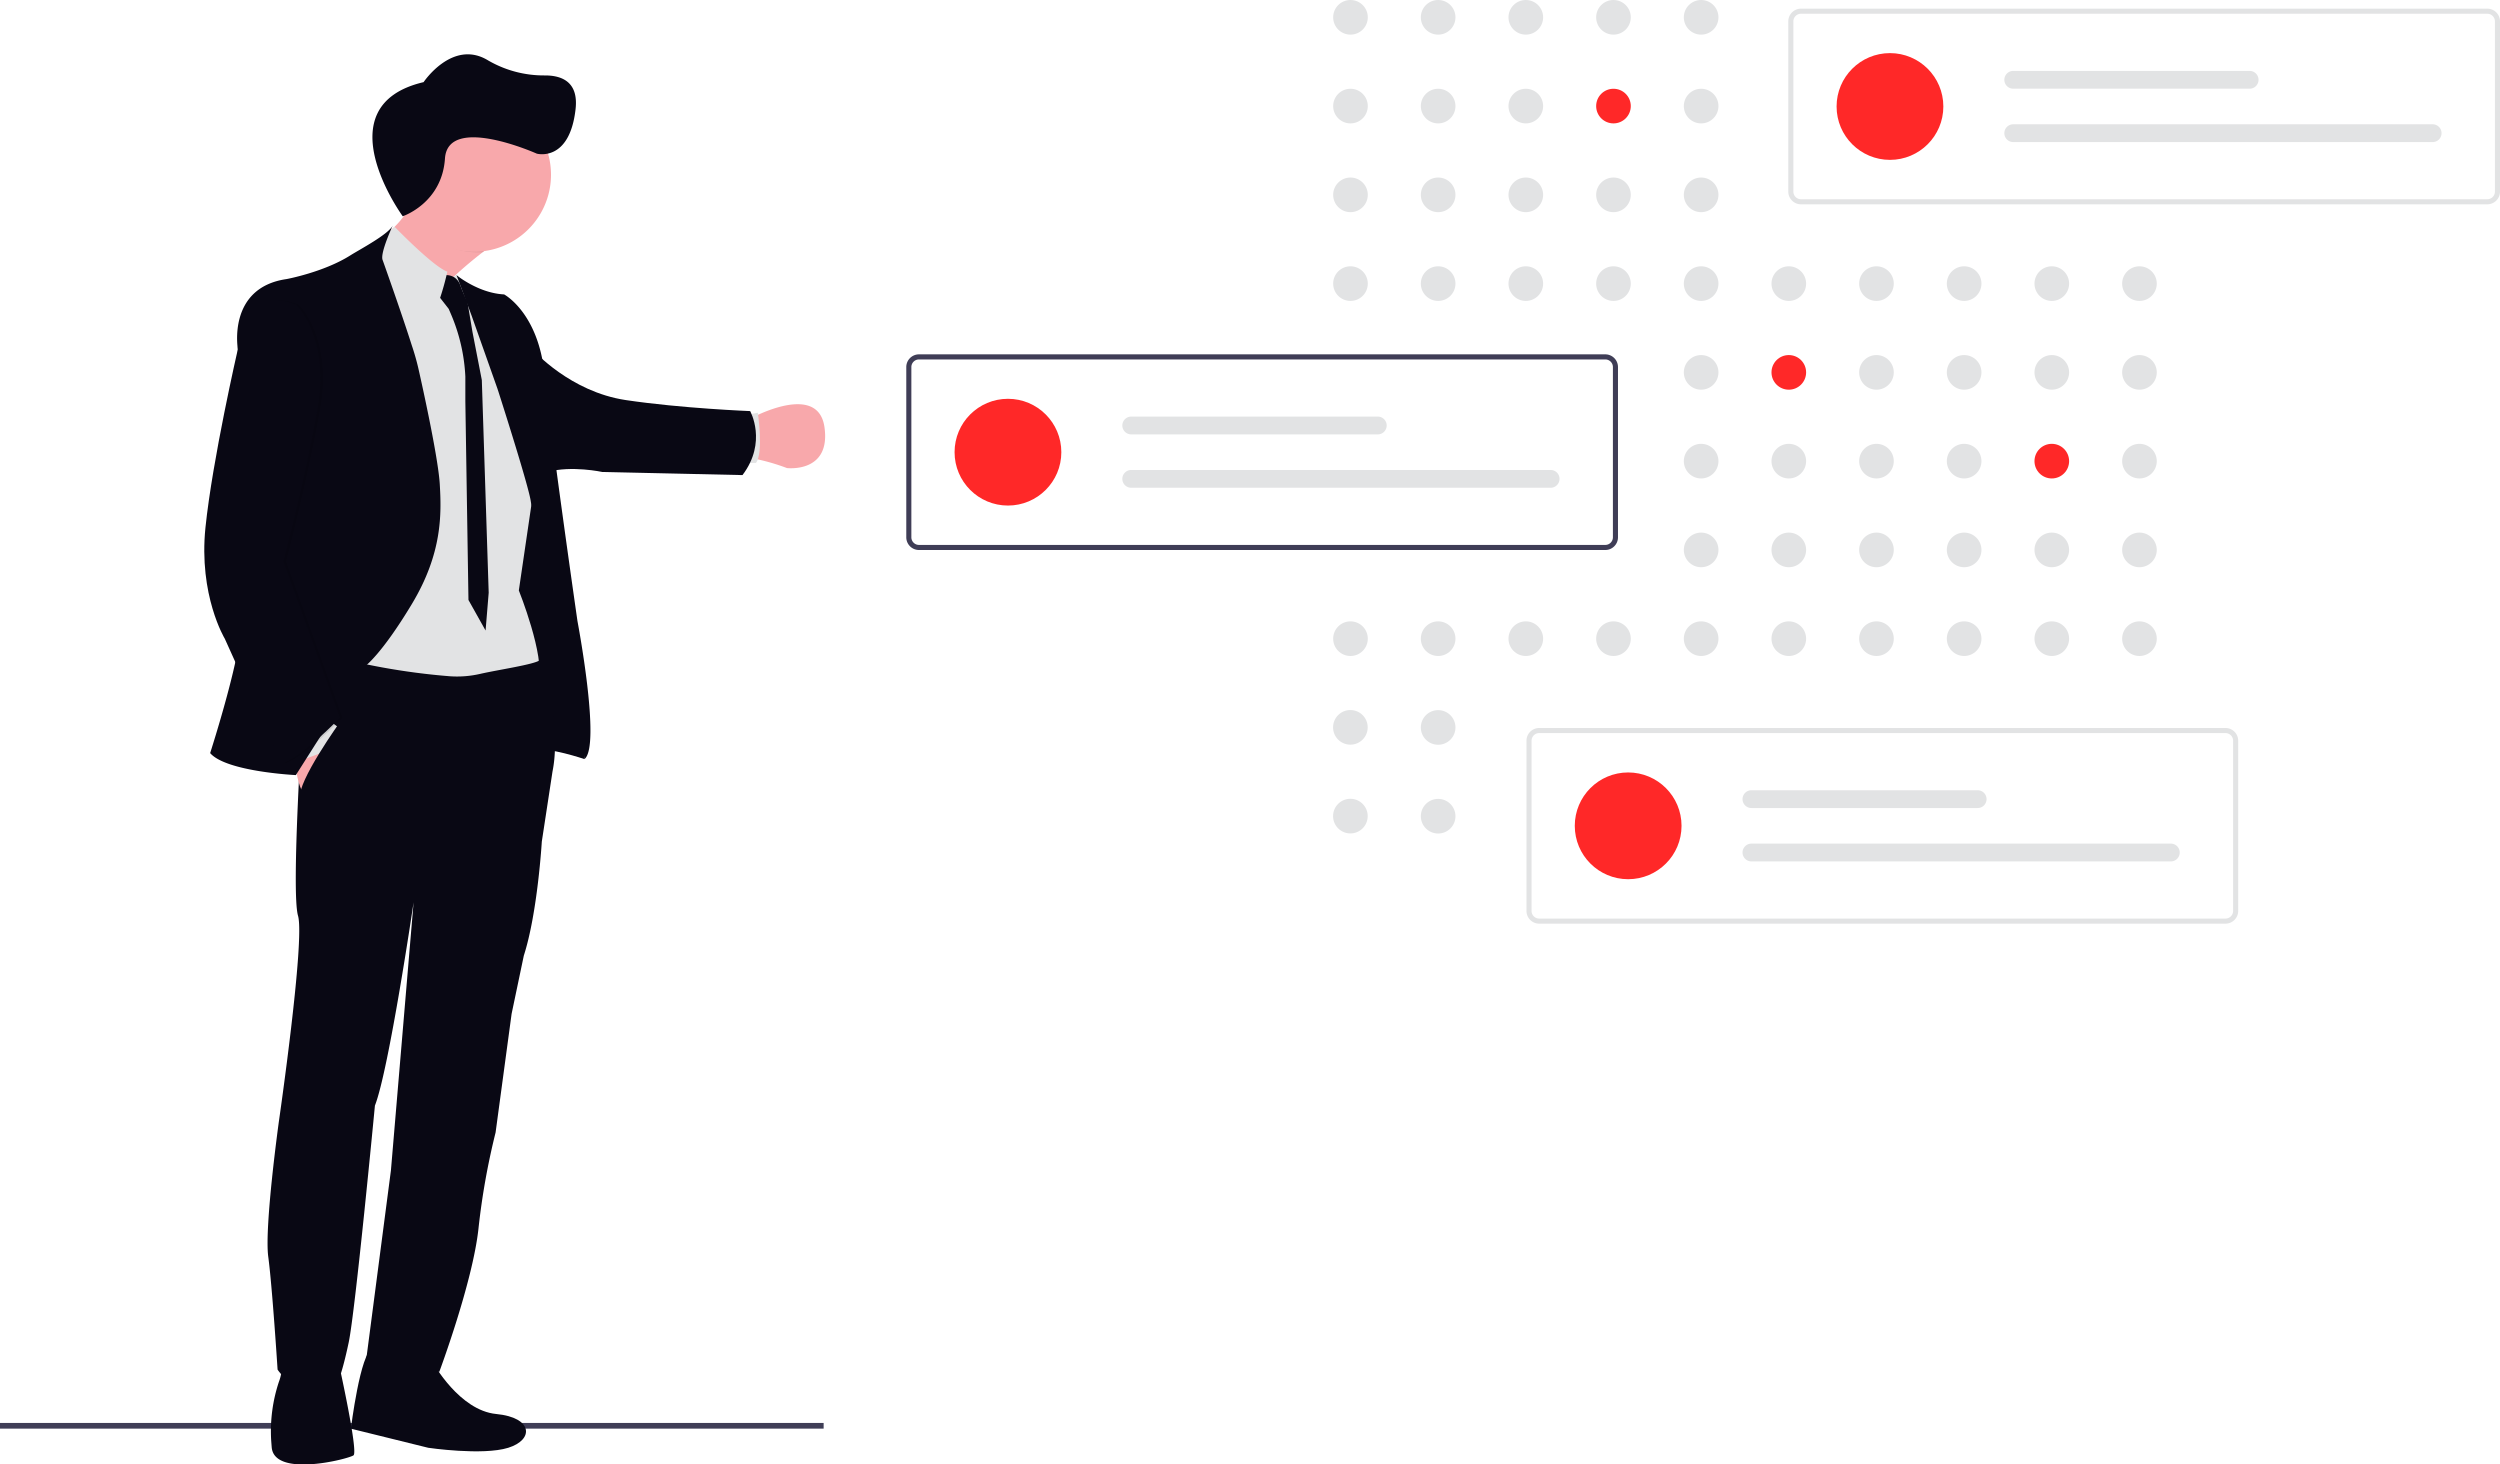 <svg role="img" viewBox="0 0 983.548 576.157" height="576.157" width="983.548" xmlns:xlink="http://www.w3.org/1999/xlink" xmlns="http://www.w3.org/2000/svg"><defs><linearGradient gradientUnits="userSpaceOnUse" gradientTransform="translate(-265.63 868.28) rotate(180)" y2="599.344" x2="-566.545" y1="517.532" x1="-566.545" id="ba860033-8b14-4705-9ef7-06625c8932b0-6665"><stop stop-opacity="0.25" stop-color="gray" offset="0"></stop><stop stop-opacity="0.12" stop-color="gray" offset="0.54"></stop><stop stop-opacity="0.1" stop-color="gray" offset="1"></stop></linearGradient></defs><rect fill="#3f3d56" height="2.241" width="324.033" y="559.813"></rect><path fill="url(#ba860033-8b14-4705-9ef7-06625c8932b0-6665)" transform="translate(-108.226 -161.921)" d="M312.757,342.245c.937,3.01,1.768,5.88,2.467,8.346l-.436.156C314.245,348.462,313.554,345.501,312.757,342.245Zm-26.018-73.268-.132.074.123-.115Z"></path><path fill="#090814" transform="translate(-108.226 -161.921)" d="M254.849,692.338c-4.893,1.571-8.569,31.651-8.569,31.651l30.426,7.516s21.339,3.149,31.478,0,9.794-11.891-4.72-13.289-24.834-20.106-24.834-20.106S259.742,690.767,254.849,692.338Z"></path><path fill="#090814" transform="translate(-108.226 -161.921)" d="M219.144,698.456a18.325,18.325,0,0,1-1.184,7.064,61.724,61.724,0,0,0-3.059,22.901q.099,1.39.222,2.911c1.053,12.063,30.237,4.556,32.177,3.149s-5.756-36.026-5.756-36.026S218.659,693.563,219.144,698.456Z"></path><path fill="#f8a8ab" transform="translate(-108.226 -161.921)" d="M251.091,260.153a.09.09,0,0,1,.016.033c.617,1.513,23.535,57.71,19.39,39.331a11.241,11.241,0,0,1-.247-1.661c-.354-4.514,1.776-9.481,5.205-14.415a71.056,71.056,0,0,1,7.261-8.684c1.324-1.373,2.697-2.714,4.087-4.013,3.816-3.577,7.787-6.85,11.307-9.58,6.324-4.934,11.208-8.067,11.208-8.067s-44.323-51.674-41.182-29.381c.863,6.11,4.465,12.203,2.023,17.861a30.867,30.867,0,0,1-6.694,9.564,50.651,50.651,0,0,1-7.245,5.945c-1.11.748-2.113,1.373-2.927,1.85C251.938,259.733,251.091,260.153,251.091,260.153Z"></path><path fill="#f8a8ab" transform="translate(-108.226 -161.921)" d="M403.071,326.794s1.743-.97,4.375-2.13c7.738-3.371,23.189-8.305,25.138,5.279,2.623,18.223-14.752,16.126-14.752,16.126a81.178,81.178,0,0,0-10.534-3.199,13.531,13.531,0,0,0-5.403-.337Z"></path><path fill="#e2e3e4" transform="translate(-108.226 -161.921)" d="M400.424,344.046h5.23c3.043-4.112.715-19.736.715-19.736l-4.547.822Z"></path><path fill="#090814" transform="translate(-108.226 -161.921)" d="M306.959,370.426l.872,45.984,5.756,21.684s2.829,20.985,6.299,19.234,18.272,3.232,18.272,3.232l.699-7.779L333.874,407.06l-3.848-22.819s-2.187-17.926-3.848-28.419-15.558-2.179-15.558-2.179Z"></path><path fill="#090814" transform="translate(-108.226 -161.921)" d="M323.595,347.615c9.448-2.648,21.643,0,21.643,0l55.095,1.217c9.835-12.984,3.018-25.179,3.018-25.179s-27.021-1.061-48.92-4.334-36.322-19.538-36.322-19.538Z"></path><path style="isolation:isolate" opacity="0.1" transform="translate(-108.226 -161.921)" d="M268.138,223.717c-3.141-22.293,41.182,29.381,41.182,29.381s-4.885,3.133-11.208,8.067c-.584.041-1.168.041-1.768.041-13.56,0-22.91-8.486-28.288-19.999C270.218,236.084,269.108,230.542,268.138,223.717Z"></path><path fill="#f8a8ab" transform="translate(-108.226 -161.921)" d="M264.404,230.597a30.299,30.299,0,1,1,0.0.147Q264.404,230.671,264.404,230.597Z"></path><path fill="#e2e3e4" transform="translate(-108.226 -161.921)" d="M249.463,360.813l1.645-100.66,17.573,9.202,14.58,3.454,3.692-2.154.263-.156.6-.345s.197.428.576,1.209c3.191,6.751,18.716,39.767,18.387,42.596-.345,3.141,11.076,42.743,11.076,42.743h0l-5.509,37.507s10.452,26.051,7.689,35.672-78.12,2.969-78.12,2.969Z"></path><path fill="#090814" transform="translate(-108.226 -161.921)" d="M278.894,275.917l5.855,7.516.946,2.196a70.794,70.794,0,0,1,5.608,24.423v9.753l1.225,78.161,6.735,12.014,1.225-14.867-2.705-83.671L294.106,292.528l-2.006-11.981a53.027,53.027,0,0,1-2.804-6.472c-2.006-5.156-7.171-3.758-7.171-3.758Z"></path><path fill="#e2e3e4" transform="translate(-108.226 -161.921)" d="M253.122,258.516l.173.419,1.225,3.01,1.381,3.363a28.057,28.057,0,0,1,4.506,3.569c4.671,4.194,11.447,10.937,15.048,14.563,1.521,1.53,2.475,2.5,2.475,2.5,1.784-1.587,3.577-6.891,4.786-11.184.197-.683.37-1.34.534-1.949.609-2.327.979-4.005.979-4.005-4.58-1.636-15.27-12.088-20.763-17.663a50.651,50.651,0,0,1-7.245,5.945C255.91,256.214,253.122,258.516,253.122,258.516Z"></path><path fill="#090814" transform="translate(-108.226 -161.921)" d="M291.368,272.611c3.429,2.097,9.004,4.827,15.188,5.139,0,0,13.396,7.088,15.879,31.347s12.976,97.173,12.976,97.173,9.341,49.166,2.763,54.273l-7.343-60.185s-12.853-34.759-13.782-41.19c-.822-5.855-11.044-37.868-12.836-43.476-.181-.526-.271-.822-.271-.822L293.72,285.966l-5.904-15.821A32.07,32.07,0,0,0,291.368,272.611Z"></path><path fill="#090814" transform="translate(-108.226 -161.921)" d="M217.96,602.993s10.312-71.18,7.516-80.784,1.924-80.587,1.924-80.587l1.554-13.313.872-7.508.37-3.141,1.801.551a265.689,265.689,0,0,0,53.278,9.769,40.639,40.639,0,0,0,11.924-.954c7.138-1.628,20.936-3.626,23.346-5.337,0,0,.822,2.212,1.85,5.83,2.368,8.363,5.937,24.349,3.191,37.966l-4.202,27.539s-1.653,28.066-7.08,44.857L309.5,560.784l-6.299,46.683a279.587,279.587,0,0,0-6.735,37.827c-2.294,21.166-15.394,56.279-15.394,56.279s-27.844,3.848-28.666-5.592l9.621-73.622,8.914-105.437s-9.662,65.785-15.213,79.954c0,0-7.697,80.76-10.32,93.201s-4.366,15.731-4.366,15.731-16.265,5.954-23.609-5.065c0,0-2.097-32.687-3.668-44.405C212.187,644.602,217.96,602.993,217.96,602.993Z"></path><path fill="#f8a8ab" transform="translate(-108.226 -161.921)" d="M230.747,443.686l11.512,5.6-13.724,25.878c-5.156-4.811-4.547-23.954-4.547-23.954Z"></path><polygon fill="#e2e3e4" points="127.472 281.765 132.718 285.876 125.728 296.459 116.198 299.954 115.408 292.956 127.472 281.765"></polygon><g opacity="0.1"><path transform="translate(-108.226 -161.921)" d="M320.552,421.788a.249.249,0,0,1-.049-.123,4.359,4.359,0,0,1-.46.263Z"></path></g><path fill="#090814" transform="translate(-108.226 -161.921)" d="M190.906,458.199c6.291,7.343,33.715,8.659,33.715,8.659l21.372-33.682,5.764-9.078s6.422-4.457,18.494-24.53,11.66-35.532,10.994-47.078-8.223-44.726-8.223-44.726a93.13,93.13,0,0,0-2.771-9.909c-2.623-8.272-6.595-19.768-9.843-28.978-.584-1.661-1.143-3.248-1.678-4.728-.987-2.812,4.029-13.527,4.029-13.527-1.768,3.544-12.902,9.374-16.775,11.817-10.443,6.579-25.023,9.276-25.023,9.276-23.477,3.413-19.143,27.671-19.143,27.671s-.263,94.295,1.184,105.577S190.906,458.199,190.906,458.199Z"></path><path style="isolation:isolate" opacity="0.1" transform="translate(-108.226 -161.921)" d="M202.838,299.378s-9.966,43.287-12.721,70.037,7.606,43.797,7.606,43.797l22.161,49.183c7.606-1.957,23.082-18.091,23.082-18.091l-22.203-61.509s8.231-31.059,13.379-59.667-8.495-41.445-8.495-41.445C202.829,273.031,202.838,299.378,202.838,299.378Z"></path><path fill="#090814" transform="translate(-108.226 -161.921)" d="M201.785,299.378s-9.966,43.287-12.721,70.037,7.606,43.797,7.606,43.797l22.203,49.183c7.606-1.957,23.082-18.091,23.082-18.091l-22.203-61.509s8.24-31.059,13.371-59.667-8.519-41.445-8.519-41.445C201.785,273.031,201.785,299.378,201.785,299.378Z"></path><path fill="#090814" transform="translate(-108.226 -161.921)" d="M245.582,452.082l-6.118,17.491-6.817,9.35s-5.107,3.413-6.381-2.969,15.994-30.343,15.994-30.343C244.99,444.533,245.582,452.082,245.582,452.082Z"></path><path fill="#090814" transform="translate(-108.226 -161.921)" d="M266.669,246.999s-31.658-43.383,8.208-52.763c0,0,11.325-16.988,25.24-8.632a43.61,43.61,0,0,0,22.539,5.994c6.742,0,13.191,2.638,12.018,13.191-2.345,21.105-15.243,17.588-15.243,17.588s-34.977-15.671-36.149,1.917S266.669,246.999,266.669,246.999Z"></path><circle fill="#e2e3e4" r="6.813" cy="6.813" cx="531.305"></circle><circle fill="#e2e3e4" r="6.813" cy="6.813" cx="565.794"></circle><circle fill="#e2e3e4" r="6.813" cy="6.813" cx="600.283"></circle><circle fill="#e2e3e4" r="6.813" cy="6.813" cx="634.772"></circle><circle fill="#e2e3e4" r="6.813" cy="6.813" cx="669.261"></circle><circle fill="#e2e3e4" r="6.813" cy="41.735" cx="531.305"></circle><circle fill="#e2e3e4" r="6.813" cy="41.735" cx="565.794"></circle><circle fill="#e2e3e4" r="6.813" cy="41.735" cx="600.283"></circle><circle fill="#ff2828" r="6.813" cy="41.735" cx="634.772"></circle><circle fill="#e2e3e4" r="6.813" cy="41.735" cx="669.261"></circle><circle fill="#e2e3e4" r="6.813" cy="41.735" cx="738.239"></circle><circle fill="#e2e3e4" r="6.813" cy="76.657" cx="531.305"></circle><circle fill="#e2e3e4" r="6.813" cy="76.657" cx="565.794"></circle><circle fill="#e2e3e4" r="6.813" cy="76.657" cx="600.283"></circle><circle fill="#e2e3e4" r="6.813" cy="76.657" cx="634.772"></circle><circle fill="#e2e3e4" r="6.813" cy="76.657" cx="669.261"></circle><circle fill="#e2e3e4" r="6.813" cy="111.579" cx="531.305"></circle><circle fill="#e2e3e4" r="6.813" cy="111.579" cx="565.794"></circle><circle fill="#e2e3e4" r="6.813" cy="111.579" cx="600.283"></circle><circle fill="#e2e3e4" r="6.813" cy="111.579" cx="634.772"></circle><circle fill="#e2e3e4" r="6.813" cy="111.579" cx="669.261"></circle><circle fill="#e2e3e4" r="6.813" cy="111.579" cx="703.75"></circle><circle fill="#e2e3e4" r="6.813" cy="111.579" cx="738.239"></circle><circle fill="#e2e3e4" r="6.813" cy="111.579" cx="772.728"></circle><circle fill="#e2e3e4" r="6.813" cy="111.579" cx="807.217"></circle><circle fill="#e2e3e4" r="6.813" cy="111.579" cx="841.706"></circle><circle fill="#e2e3e4" r="6.813" cy="146.501" cx="669.261"></circle><circle fill="#ff2828" r="6.813" cy="146.501" cx="703.75"></circle><circle fill="#e2e3e4" r="6.813" cy="146.501" cx="738.239"></circle><circle fill="#e2e3e4" r="6.813" cy="146.501" cx="772.728"></circle><circle fill="#e2e3e4" r="6.813" cy="146.501" cx="807.217"></circle><circle fill="#e2e3e4" r="6.813" cy="146.501" cx="841.706"></circle><circle fill="#e2e3e4" r="6.813" cy="181.423" cx="669.261"></circle><circle fill="#e2e3e4" r="6.813" cy="181.423" cx="703.75"></circle><circle fill="#e2e3e4" r="6.813" cy="181.423" cx="738.239"></circle><circle fill="#e2e3e4" r="6.813" cy="181.423" cx="772.728"></circle><circle fill="#ff2828" r="6.813" cy="181.423" cx="807.217"></circle><circle fill="#e2e3e4" r="6.813" cy="181.423" cx="841.706"></circle><circle fill="#e2e3e4" r="6.813" cy="216.345" cx="669.261"></circle><circle fill="#e2e3e4" r="6.813" cy="216.345" cx="703.75"></circle><circle fill="#e2e3e4" r="6.813" cy="216.345" cx="738.239"></circle><circle fill="#e2e3e4" r="6.813" cy="216.345" cx="772.728"></circle><circle fill="#e2e3e4" r="6.813" cy="216.345" cx="807.217"></circle><circle fill="#e2e3e4" r="6.813" cy="216.345" cx="841.706"></circle><circle fill="#e2e3e4" r="6.813" cy="251.267" cx="531.305"></circle><circle fill="#e2e3e4" r="6.813" cy="251.267" cx="565.794"></circle><circle fill="#e2e3e4" r="6.813" cy="251.267" cx="600.283"></circle><circle fill="#e2e3e4" r="6.813" cy="251.267" cx="634.772"></circle><circle fill="#e2e3e4" r="6.813" cy="251.267" cx="669.261"></circle><circle fill="#e2e3e4" r="6.813" cy="251.267" cx="703.75"></circle><circle fill="#e2e3e4" r="6.813" cy="251.267" cx="738.239"></circle><circle fill="#e2e3e4" r="6.813" cy="251.267" cx="772.728"></circle><circle fill="#e2e3e4" r="6.813" cy="251.267" cx="807.217"></circle><circle fill="#e2e3e4" r="6.813" cy="251.267" cx="841.706"></circle><circle fill="#e2e3e4" transform="matrix(0.004, -1, 1, 0.004, 80.599, 923.893)" r="6.813" cy="448.11" cx="639.531"></circle><circle fill="#e2e3e4" r="6.813" cy="286.189" cx="565.794"></circle><circle fill="#e2e3e4" transform="matrix(0.004, -1, 1, 0.004, 45.677, 958.673)" r="6.813" cy="483.032" cx="639.531"></circle><circle fill="#e2e3e4" r="6.813" cy="321.111" cx="565.794"></circle><circle fill="#e2e3e4" r="6.813" cy="321.111" cx="634.772"></circle><path fill="#e2e3e4" transform="translate(-108.226 -161.921)" d="M1086.774,242.305H816.774a5.006,5.006,0,0,1-5-5V170.33a5.006,5.006,0,0,1,5-5h270a5.006,5.006,0,0,1,5,5V237.305A5.006,5.006,0,0,1,1086.774,242.305ZM816.774,167.33a3.003,3.003,0,0,0-3,3V237.305a3.003,3.003,0,0,0,3,3h270a3.003,3.003,0,0,0,3-3V170.33a3.003,3.003,0,0,0-3-3Z"></path><circle fill="#ff2828" r="21" cy="41.896" cx="743.548"></circle><path fill="#e2e3e4" transform="translate(-108.226 -161.921)" d="M900.274,189.817a3.5,3.5,0,0,0,0,7h93a3.5,3.5,0,0,0,0-7Z"></path><path fill="#e2e3e4" transform="translate(-108.226 -161.921)" d="M900.274,210.817a3.5,3.5,0,0,0,0,7h165a3.5,3.5,0,0,0,0-7Z"></path><path fill="#3f3d56" transform="translate(-108.226 -161.921)" d="M739.774,378.305H469.774a5.006,5.006,0,0,1-5-5V306.33a5.006,5.006,0,0,1,5-5H739.774a5.006,5.006,0,0,1,5,5V373.305A5.006,5.006,0,0,1,739.774,378.305ZM469.774,303.33a3.003,3.003,0,0,0-3,3V373.305a3.003,3.003,0,0,0,3,3H739.774a3.003,3.003,0,0,0,3-3V306.33a3.003,3.003,0,0,0-3-3Z"></path><circle fill="#ff2828" r="21" cy="177.896" cx="396.548"></circle><path fill="#e2e3e4" transform="translate(-108.226 -161.921)" d="M553.274,325.817a3.5,3.5,0,0,0,0,7h97a3.5,3.5,0,0,0,0-7Z"></path><path fill="#e2e3e4" transform="translate(-108.226 -161.921)" d="M553.274,346.817a3.5,3.5,0,0,0,0,7h165a3.5,3.5,0,0,0,0-7Z"></path><path fill="#e2e3e4" transform="translate(-108.226 -161.921)" d="M983.774,525.305H713.774a5.006,5.006,0,0,1-5-5V453.33a5.006,5.006,0,0,1,5-5H983.774a5.006,5.006,0,0,1,5,5V520.305A5.006,5.006,0,0,1,983.774,525.305ZM713.774,450.33a3.003,3.003,0,0,0-3,3V520.305a3.003,3.003,0,0,0,3,3H983.774a3.003,3.003,0,0,0,3-3V453.33a3.003,3.003,0,0,0-3-3Z"></path><circle fill="#ff2828" r="21" cy="324.896" cx="640.548"></circle><path fill="#e2e3e4" transform="translate(-108.226 -161.921)" d="M797.274,472.817a3.5,3.5,0,0,0,0,7h89a3.5,3.5,0,0,0,0-7Z"></path><path fill="#e2e3e4" transform="translate(-108.226 -161.921)" d="M797.274,493.817a3.5,3.5,0,0,0,0,7h165a3.5,3.5,0,0,0,0-7Z"></path></svg>